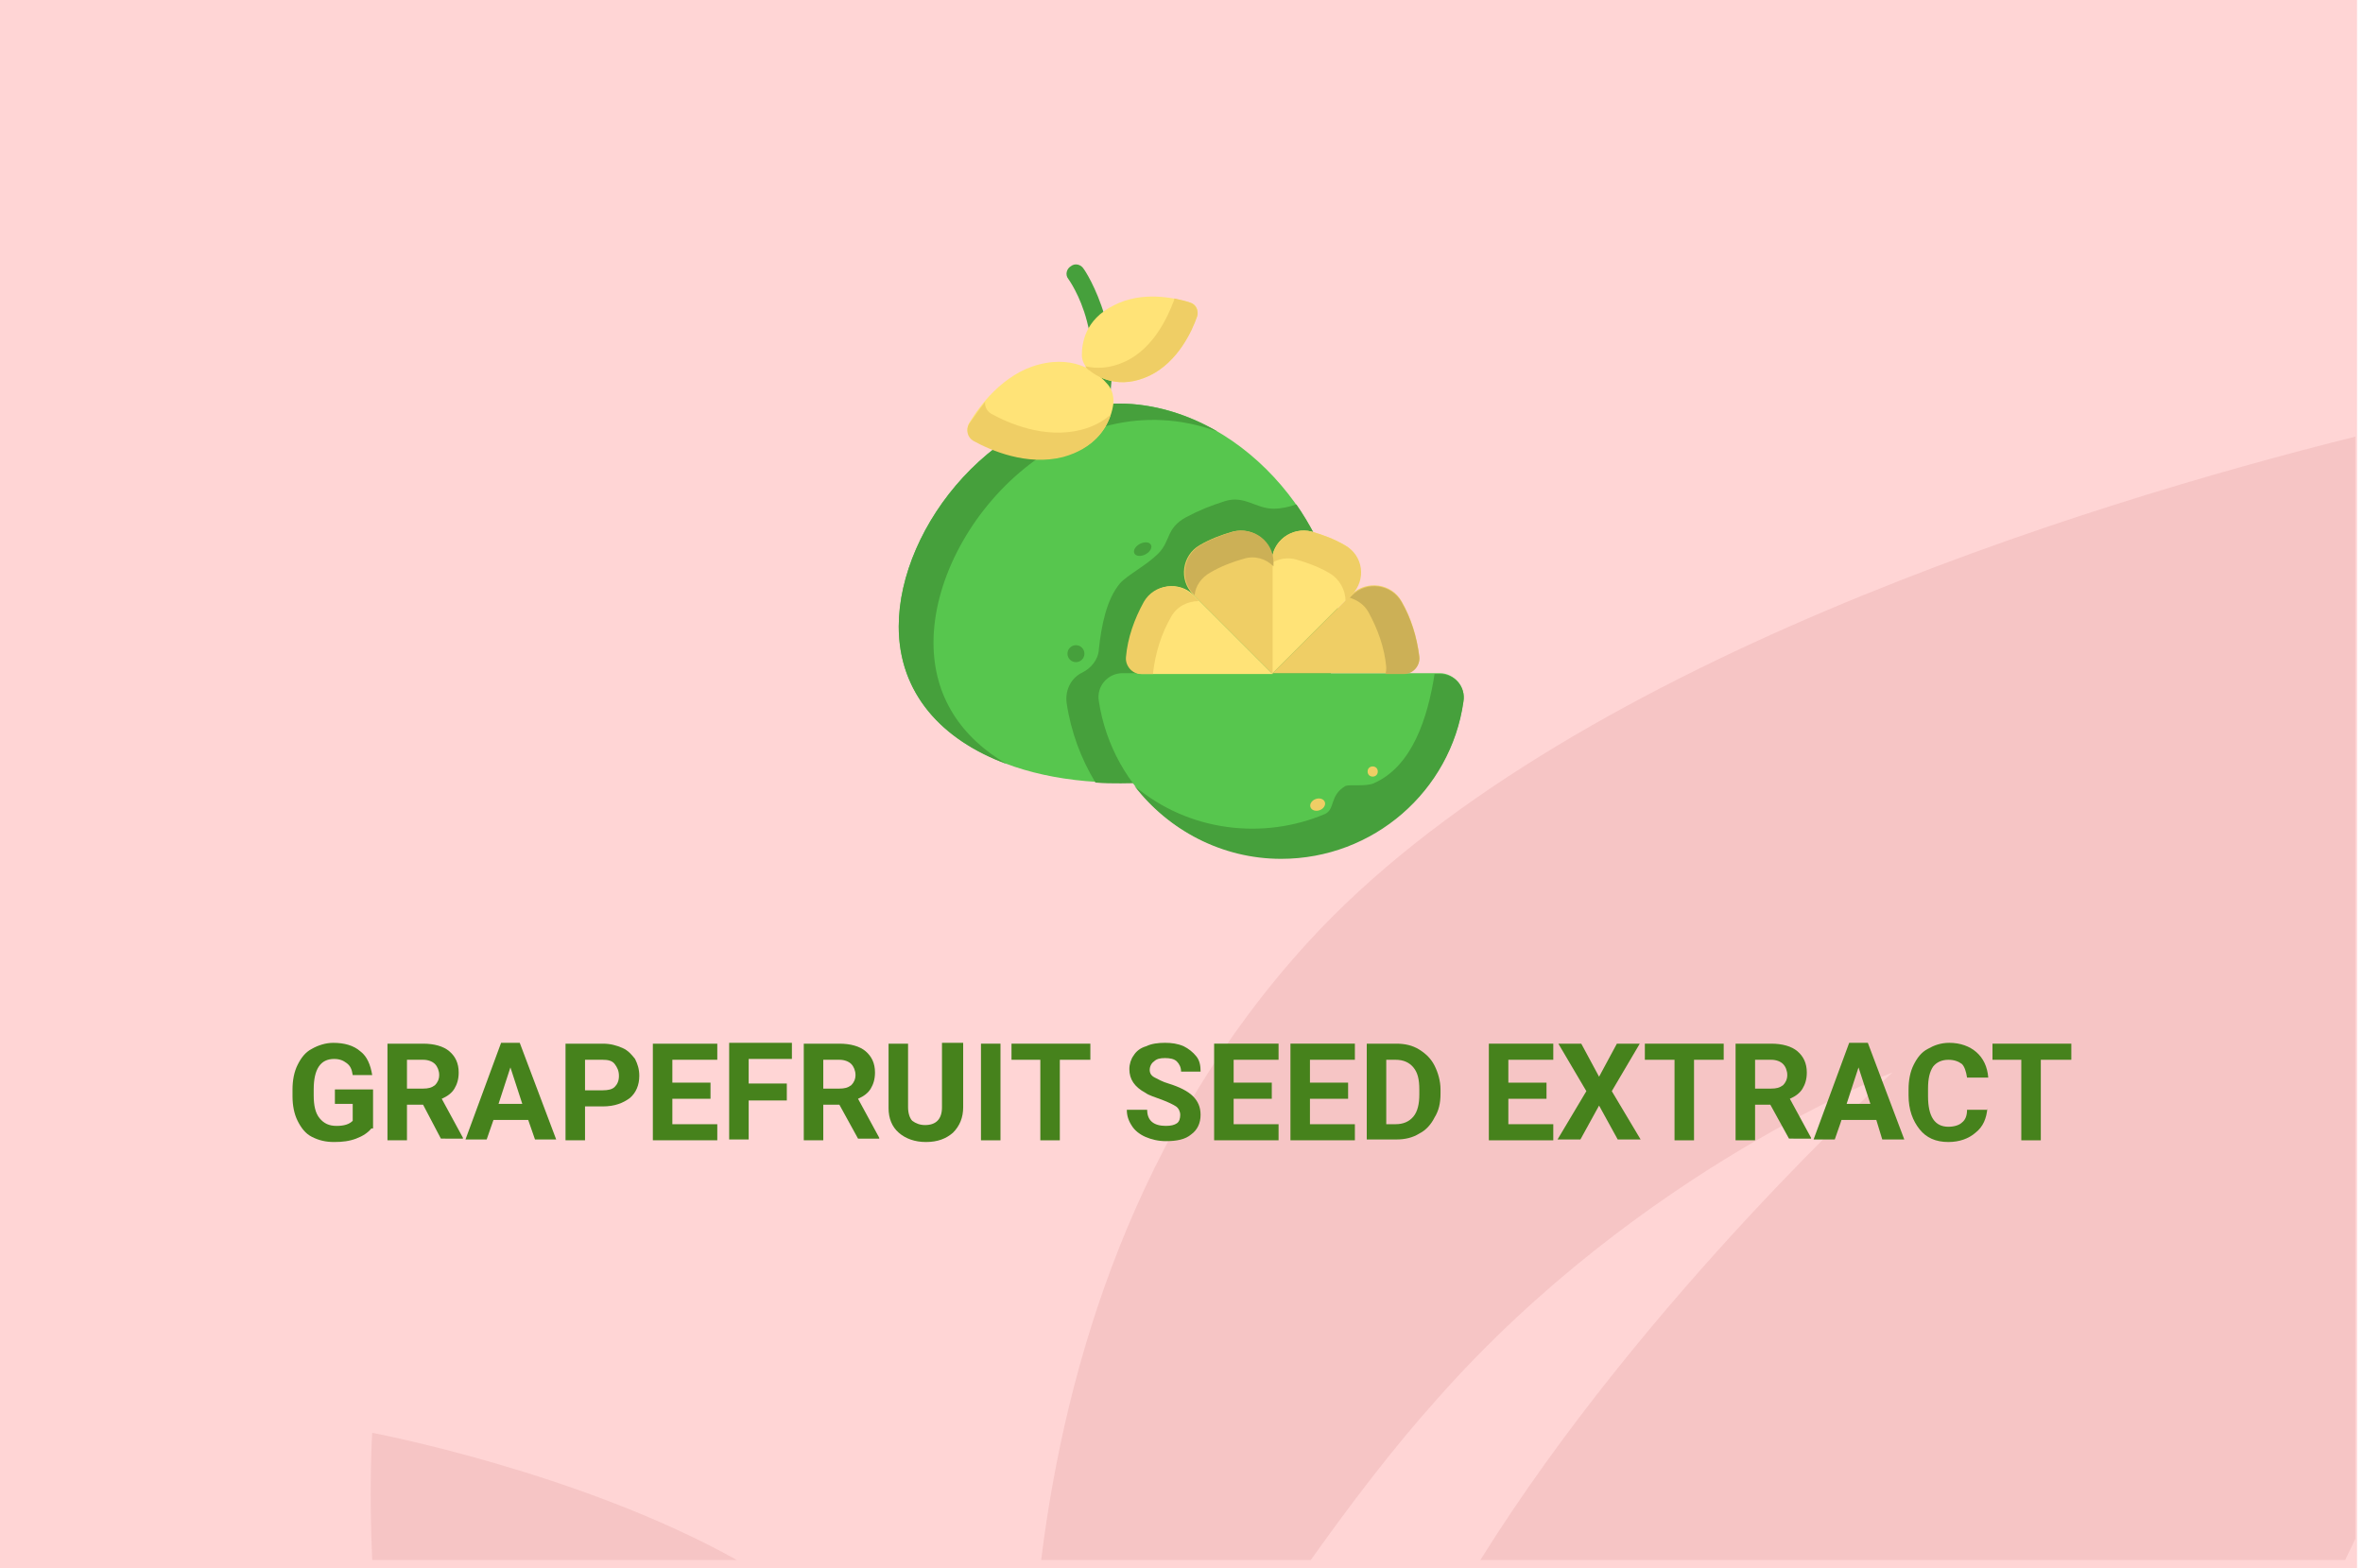 <?xml version="1.0" encoding="utf-8"?>
<!-- Generator: Adobe Illustrator 16.0.4, SVG Export Plug-In . SVG Version: 6.00 Build 0)  -->
<!DOCTYPE svg PUBLIC "-//W3C//DTD SVG 1.1//EN" "http://www.w3.org/Graphics/SVG/1.1/DTD/svg11.dtd">
<svg version="1.1" id="Слой_1" xmlns="http://www.w3.org/2000/svg" xmlns:xlink="http://www.w3.org/1999/xlink" x="0px" y="0px"
	 width="278.7px" height="185px" viewBox="0 0 278.7 185" enable-background="new 0 0 278.7 185" xml:space="preserve">
<g id="Rectangle_756_1_" enable-background="new    ">
	<g id="Rectangle_756">
		<g>
			<rect fill="#FFD5D5" width="278" height="185"/>
		</g>
	</g>
</g>
<g id="Rectangle_757_copy_1_" enable-background="new    ">
	<g id="Rectangle_757_copy">
		<g>
			<path fill="#F6C5C5" d="M43.9,184h43c-18.6-10.4-43-15-43-15S43.5,175.2,43.9,184z M154.299,111.1
				C134,133.3,125.7,160.6,122.8,184h31.8c4.699-6.6,9.699-13.2,15-19.1c24-27.101,53.6-38.4,53.6-38.4S194,152.9,174.6,184h102
				c0.4-0.8,0.8-1.7,1.199-2.5v-130C246.1,59.4,184.1,78.5,154.299,111.1z"/>
		</g>
	</g>
</g>
<g>
	<path fill="#46821C" d="M43.8,133.1c-0.4,0.5-1,0.9-1.8,1.2s-1.6,0.4-2.6,0.4s-1.8-0.2-2.6-0.601c-0.8-0.399-1.3-1.1-1.7-1.899
		s-0.6-1.8-0.6-2.9v-0.8c0-1.1,0.2-2.1,0.6-2.9c0.4-0.8,0.9-1.5,1.7-1.899c0.7-0.4,1.6-0.7,2.5-0.7c1.3,0,2.4,0.3,3.2,1
		c0.8,0.6,1.2,1.6,1.4,2.8h-2.3c-0.1-0.7-0.3-1.1-0.7-1.399c-0.4-0.301-0.8-0.5-1.5-0.5c-0.8,0-1.4,0.3-1.8,0.899
		c-0.4,0.601-0.6,1.5-0.6,2.7v0.7c0,1.2,0.2,2.1,0.7,2.7c0.5,0.6,1.1,0.899,2,0.899c0.9,0,1.5-0.2,1.9-0.6v-2h-2.1v-1.7H44v4.6H43.8
		z"/>
	<path fill="#46821C" d="M49.9,130.3H48v4.2h-2.3v-11.4h4.2c1.3,0,2.4,0.301,3.1,0.9s1.1,1.4,1.1,2.5c0,0.8-0.2,1.4-0.5,1.9
		c-0.3,0.5-0.8,0.899-1.5,1.199l2.5,4.601v0.1H52L49.9,130.3z M48,128.4h1.9c0.6,0,1-0.101,1.4-0.4c0.3-0.3,0.5-0.7,0.5-1.2
		s-0.2-1-0.5-1.3c-0.3-0.3-0.8-0.5-1.4-0.5H48V128.4z"/>
	<path fill="#46821C" d="M62.3,132.1h-4.1l-0.8,2.301h-2.5l4.2-11.4h2.2l4.3,11.4h-2.5L62.3,132.1z M58.8,130.2h2.8l-1.4-4.3
		L58.8,130.2z"/>
	<path fill="#46821C" d="M69,130.5v4h-2.3v-11.4h4.4c0.9,0,1.6,0.2,2.3,0.5c0.7,0.301,1.1,0.801,1.5,1.301c0.3,0.6,0.5,1.199,0.5,2
		c0,1.1-0.4,2-1.1,2.6c-0.8,0.6-1.8,1-3.2,1H69z M69,128.6h2.1c0.6,0,1.1-0.1,1.4-0.399s0.5-0.7,0.5-1.3c0-0.601-0.2-1-0.5-1.4
		s-0.8-0.5-1.4-0.5H69V128.6z"/>
	<path fill="#46821C" d="M83.8,129.6h-4.5v3h5.3v1.9H77v-11.4h7.6v1.9h-5.3v2.7h4.5V129.6L83.8,129.6z"/>
	<path fill="#46821C" d="M92.8,129.8h-4.5v4.601H86V123h7.4v1.9h-5.1v2.899h4.5V129.8z"/>
	<path fill="#46821C" d="M99,130.3h-1.9v4.2h-2.3v-11.4H99c1.3,0,2.4,0.301,3.1,0.9c0.7,0.6,1.1,1.4,1.1,2.5c0,0.8-0.2,1.4-0.5,1.9
		c-0.3,0.5-0.8,0.899-1.5,1.199l2.5,4.601v0.1h-2.5L99,130.3z M97.1,128.4H99c0.6,0,1-0.101,1.4-0.4c0.3-0.3,0.5-0.7,0.5-1.2
		s-0.2-1-0.5-1.3c-0.3-0.3-0.8-0.5-1.4-0.5h-1.9V128.4z"/>
	<path fill="#46821C" d="M113.6,123.1v7.5c0,1.2-0.4,2.2-1.2,3c-0.8,0.7-1.8,1.101-3.2,1.101c-1.3,0-2.4-0.4-3.2-1.101
		c-0.8-0.699-1.2-1.699-1.2-2.899V123.1h2.3v7.5c0,0.7,0.2,1.301,0.5,1.601c0.4,0.3,0.9,0.5,1.5,0.5c1.3,0,2-0.7,2-2.101V123h2.5
		V123.1z"/>
	<path fill="#46821C" d="M118,134.5h-2.3v-11.4h2.3V134.5z"/>
	<path fill="#46821C" d="M128.5,125H125v9.5h-2.3V125h-3.4v-1.9h9.3v1.9H128.5z"/>
	<path fill="#46821C" d="M139.2,131.5c0-0.4-0.2-0.8-0.5-1c-0.3-0.2-0.9-0.5-1.7-0.8s-1.5-0.5-1.9-0.8c-1.3-0.7-1.9-1.601-1.9-2.801
		c0-0.6,0.2-1.199,0.5-1.6c0.3-0.5,0.8-0.9,1.5-1.1c0.6-0.301,1.4-0.4,2.2-0.4c0.8,0,1.5,0.1,2.2,0.4c0.6,0.3,1.1,0.699,1.5,1.199
		s0.5,1.101,0.5,1.801h-2.3c0-0.5-0.2-0.9-0.5-1.2c-0.3-0.3-0.8-0.4-1.4-0.4s-1,0.101-1.3,0.4c-0.3,0.2-0.5,0.6-0.5,1
		c0,0.399,0.2,0.7,0.6,0.899c0.4,0.2,0.9,0.5,1.6,0.7c1.3,0.4,2.3,0.9,2.9,1.5c0.6,0.601,0.9,1.3,0.9,2.2c0,1-0.4,1.8-1.1,2.3
		c-0.701,0.601-1.701,0.8-3,0.8c-0.9,0-1.7-0.199-2.4-0.5c-0.7-0.3-1.3-0.8-1.6-1.3c-0.4-0.6-0.6-1.2-0.6-1.899h2.4
		c0,1.3,0.8,1.899,2.2,1.899c0.6,0,1-0.1,1.3-0.3C139.1,132.3,139.2,131.9,139.2,131.5z"/>
	<path fill="#46821C" d="M150,129.6h-4.5v3h5.299v1.9h-7.6v-11.4h7.6v1.9H145.5v2.7h4.5V129.6z"/>
	<path fill="#46821C" d="M159,129.6h-4.5v3h5.299v1.9h-7.6v-11.4h7.6v1.9H154.5v2.7h4.5V129.6z"/>
	<path fill="#46821C" d="M161.2,134.5v-11.4h3.5c1,0,1.9,0.2,2.7,0.7s1.399,1.101,1.8,1.9s0.7,1.8,0.7,2.8v0.5c0,1.1-0.2,2-0.7,2.8
		c-0.4,0.8-1,1.5-1.8,1.9c-0.8,0.5-1.7,0.7-2.7,0.7h-3.5V134.5z M163.5,125v7.6h1.1c0.9,0,1.6-0.3,2.1-0.899
		c0.5-0.601,0.7-1.5,0.7-2.601v-0.6c0-1.2-0.2-2-0.7-2.6c-0.5-0.601-1.199-0.9-2.1-0.9H163.5z"/>
	<path fill="#46821C" d="M182.4,129.6h-4.5v3h5.3v1.9h-7.6v-11.4h7.6v1.9h-5.3v2.7h4.5V129.6z"/>
	<path fill="#46821C" d="M188.6,127l2.1-3.9h2.7l-3.3,5.601l3.4,5.7h-2.701l-2.199-4l-2.2,4h-2.7l3.4-5.7l-3.301-5.601h2.701
		L188.6,127z"/>
	<path fill="#46821C" d="M203.299,125h-3.5v9.5H197.5V125H194v-1.9h9.299V125z"/>
	<path fill="#46821C" d="M208.799,130.3H207v4.2H204.7v-11.4h4.2c1.3,0,2.399,0.301,3.101,0.9c0.699,0.6,1.1,1.4,1.1,2.5
		c0,0.8-0.2,1.4-0.5,1.9c-0.301,0.5-0.801,0.899-1.5,1.199l2.5,4.601v0.1H211L208.799,130.3z M207,128.4h1.899
		c0.601,0,1-0.101,1.399-0.4c0.301-0.3,0.5-0.7,0.5-1.2s-0.199-1-0.5-1.3C210,125.2,209.5,125,208.9,125H207V128.4z"/>
	<path fill="#46821C" d="M221.299,132.1h-4.1l-0.8,2.301h-2.5l4.2-11.4h2.199l4.301,11.4H222L221.299,132.1z M217.799,130.2h2.801
		l-1.4-4.3L217.799,130.2z"/>
	<path fill="#46821C" d="M234.4,130.7c-0.101,1.2-0.5,2.2-1.399,2.899c-0.801,0.7-1.9,1.101-3.201,1.101c-1.5,0-2.6-0.5-3.399-1.5
		s-1.3-2.3-1.3-4v-0.7c0-1.1,0.199-2.1,0.6-2.9c0.4-0.8,0.9-1.5,1.7-1.899c0.7-0.4,1.5-0.7,2.5-0.7c1.3,0,2.399,0.4,3.2,1.1
		c0.8,0.7,1.3,1.7,1.4,3H232c-0.101-0.699-0.301-1.3-0.601-1.6c-0.399-0.3-0.899-0.5-1.601-0.5c-0.799,0-1.399,0.3-1.799,0.8
		c-0.4,0.601-0.601,1.4-0.601,2.601v0.899c0,1.2,0.2,2.101,0.601,2.7c0.399,0.6,1,0.9,1.799,0.9c0.701,0,1.301-0.2,1.601-0.5
		c0.399-0.301,0.601-0.801,0.601-1.5h2.399V130.7z"/>
	<path fill="#46821C" d="M244.2,125h-3.5v9.5h-2.3V125H235v-1.9h9.299v1.9H244.2z"/>
</g>
<g>
	<path fill="#46A03C" d="M128.7,52.1c-0.8,0-1.3-0.8-1-1.5c1.5-4.2,1.6-8.5,0.5-12.7c-0.8-3.1-2.2-5-2.2-5c-0.4-0.5-0.2-1.2,0.3-1.5
		c0.5-0.4,1.2-0.2,1.5,0.3c0.1,0.1,1.5,2.2,2.5,5.6c0.9,3.2,1.5,8.2-0.5,14.1C129.6,51.8,129.2,52.1,128.7,52.1L128.7,52.1z"/>
	<path fill="#57C64E" d="M157.9,73.9c0,11.9-11.601,18.4-25.9,18.4c-14.3,0-26-6.5-26-18.4s11.6-26.3,25.9-26.3S157.9,62,157.9,73.9
		z"/>
	<path fill="#46A03C" d="M157.9,73.9c0-4.8-1.899-9.9-5-14.4c-0.899,0.3-1.8,0.5-2.7,0.5c-2.1,0-3.4-1.6-5.699-0.9
		c-1.601,0.5-3.101,1.1-4.601,1.9c-2.4,1.3-1.8,2.8-3.3,4.3c-1.4,1.4-3.6,2.5-4.5,3.5c-1.6,1.9-2.2,5-2.5,7.8v0.1
		c-0.1,1.1-0.9,2.1-1.9,2.6c-1.3,0.6-2.1,2-1.9,3.6c0.5,3.4,1.7,6.6,3.4,9.4c1,0.1,2,0.1,3,0.1C146.299,92.4,157.9,85.8,157.9,73.9
		L157.9,73.9z"/>
	<path fill="#46A03C" d="M110.1,75.8c0-14,16-31.3,33.5-24.9c-3.5-2-7.5-3.3-11.6-3.3c-14.4,0-26,14.4-26,26.3
		c0,7.9,5.1,13.4,12.7,16.2C113.4,87,110.1,82.2,110.1,75.8L110.1,75.8z"/>
	<path fill="#57C64E" d="M151.1,101.2c10.9,0,20-8,21.5-18.5c0.3-1.7-1.1-3.3-2.801-3.3H132.4c-1.7,0-3.1,1.5-2.8,3.3
		C131.2,93.2,140.2,101.2,151.1,101.2L151.1,101.2z"/>
	<path fill="#46A03C" d="M169.799,79.5h-0.6c-0.8,5.1-2.6,10.9-7.199,12.9c-1,0.4-2.801,0.1-3.301,0.3c-1.9,1.1-1.199,2.7-2.4,3.3
		c-7.299,3.1-16.1,2.1-22.5-3.3c4,5.2,10.3,8.6,17.3,8.6c10.9,0,20-8,21.5-18.5C172.9,81,171.6,79.5,169.799,79.5L169.799,79.5z"/>
	<path fill="#EFCE65" d="M159.4,70.1l-9.3,9.3h15.5c1.1,0,1.9-0.9,1.8-2c-0.3-2.4-1-4.6-2.101-6.5C164.1,68.8,161.2,68.4,159.4,70.1
		z"/>
	<path fill="#CCB056" d="M167.4,77.5c-0.3-2.4-1-4.6-2.101-6.5c-1.199-2.1-4.1-2.5-5.799-0.8l-0.301,0.3c0.9,0.3,1.7,0.8,2.2,1.7
		c1.101,2,1.899,4.2,2.101,6.5c0,0.3,0,0.5-0.101,0.8h2.2C166.7,79.5,167.5,78.5,167.4,77.5z"/>
	<path fill="#FFE377" d="M159.4,70.1c1.7-1.7,1.3-4.6-0.8-5.8c-1.2-0.7-2.5-1.2-3.9-1.6c-2.3-0.6-4.699,1.1-4.699,3.6v13.2
		L159.4,70.1z"/>
	<path fill="#EFCE65" d="M158.6,64.3c-1.2-0.7-2.5-1.2-3.9-1.6c-2.3-0.6-4.699,1.1-4.699,3.6v0.1c0.799-0.5,1.899-0.7,2.899-0.4
		c1.399,0.4,2.7,0.9,3.899,1.6c1.201,0.7,1.9,2,1.9,3.3l0.7-0.7C161.2,68.4,160.799,65.5,158.6,64.3z"/>
	<path fill="#EFCE65" d="M150.1,79.5V66.3c0-2.4-2.301-4.2-4.7-3.6c-1.399,0.4-2.7,0.9-3.899,1.6c-2.101,1.2-2.5,4.1-0.801,5.8
		L150.1,79.5z"/>
	<path fill="#CCB056" d="M142.799,67.5c1.201-0.7,2.5-1.2,3.9-1.6c1.301-0.4,2.6,0,3.5,0.9v-0.5c0-2.4-2.3-4.2-4.699-3.6
		c-1.4,0.4-2.701,0.9-3.9,1.6c-2.1,1.2-2.5,4.1-0.801,5.8l0.101,0.1C141,69.1,141.7,68.1,142.799,67.5z"/>
	<path fill="#FFE377" d="M150.1,79.5c0,0-5.7-5.7-9.301-9.3C139.1,68.5,136.2,68.9,135,71c-1.1,2-1.9,4.2-2.1,6.5
		c-0.1,1,0.7,2,1.8,2H150.1z"/>
	<path fill="#EFCE65" d="M136,79.3c0.3-2.4,1-4.6,2.1-6.5c0.7-1.3,2-1.9,3.3-1.9c-0.2-0.2-0.5-0.5-0.7-0.7c-1.7-1.7-4.6-1.3-5.8,0.8
		c-1.1,2-1.9,4.2-2.1,6.5c-0.1,1,0.7,2,1.8,2h1.4C136,79.4,136,79.3,136,79.3L136,79.3z"/>
	<path fill="#FFE377" d="M114.3,49.9c-0.4,0.7-0.2,1.6,0.5,2c2,1.1,6.3,3,10.6,1.9c4.6-1.2,5.7-4.6,5.9-6.1c0.1-0.8-0.1-1.7-0.6-2.3
		c-1-1.2-3.6-3.6-8.2-2.4C118.3,44.1,115.5,47.9,114.3,49.9L114.3,49.9z"/>
	<path fill="#EFCE65" d="M127.5,50.7c-4.3,1.1-8.6-0.8-10.6-1.9c-0.5-0.3-0.8-0.9-0.7-1.4c-0.8,1-1.4,1.9-1.9,2.6
		c-0.4,0.7-0.2,1.6,0.5,2c2,1.1,6.3,3,10.6,1.9c3.6-1,5.1-3.3,5.6-5C130.2,49.6,129.1,50.3,127.5,50.7z"/>
	<path fill="#FFE377" d="M140.4,35.7c0.7,0.2,1,0.9,0.8,1.6c-0.699,1.8-2.3,5.4-5.6,7c-3.5,1.7-6.1,0.2-7.1-0.6
		c-0.5-0.4-0.9-1.1-0.9-1.8c0-1.3,0.3-4.2,3.8-5.9C134.7,34.3,138.5,35.1,140.4,35.7z"/>
	<g>
		<path fill="#EFCE65" d="M140.4,35.7c-0.5-0.2-1.1-0.3-1.9-0.5c0,0.1,0,0.2-0.1,0.4c-0.7,1.8-2.3,5.4-5.6,7
			c-1.9,0.9-3.5,0.9-4.8,0.6c0.1,0.2,0.3,0.4,0.5,0.5c1,0.8,3.5,2.3,7.1,0.6c3.3-1.6,5-5.2,5.6-7C141.4,36.6,141,35.9,140.4,35.7z"
			/>
		
			<ellipse transform="matrix(-0.344 -0.939 0.939 -0.344 119.733 273.374)" fill="#EFCE65" cx="155.302" cy="94.888" rx="0.7" ry="0.9"/>
		<ellipse fill="#EFCE65" cx="161.9" cy="91" rx="0.6" ry="0.6"/>
	</g>
	<ellipse fill="#46A03C" cx="126.9" cy="77.1" rx="1" ry="1"/>
	
		<ellipse transform="matrix(-0.459 -0.888 0.888 -0.459 139.19 214.188)" fill="#46A03C" cx="134.817" cy="64.709" rx="0.7" ry="1.1"/>
</g>
</svg>
